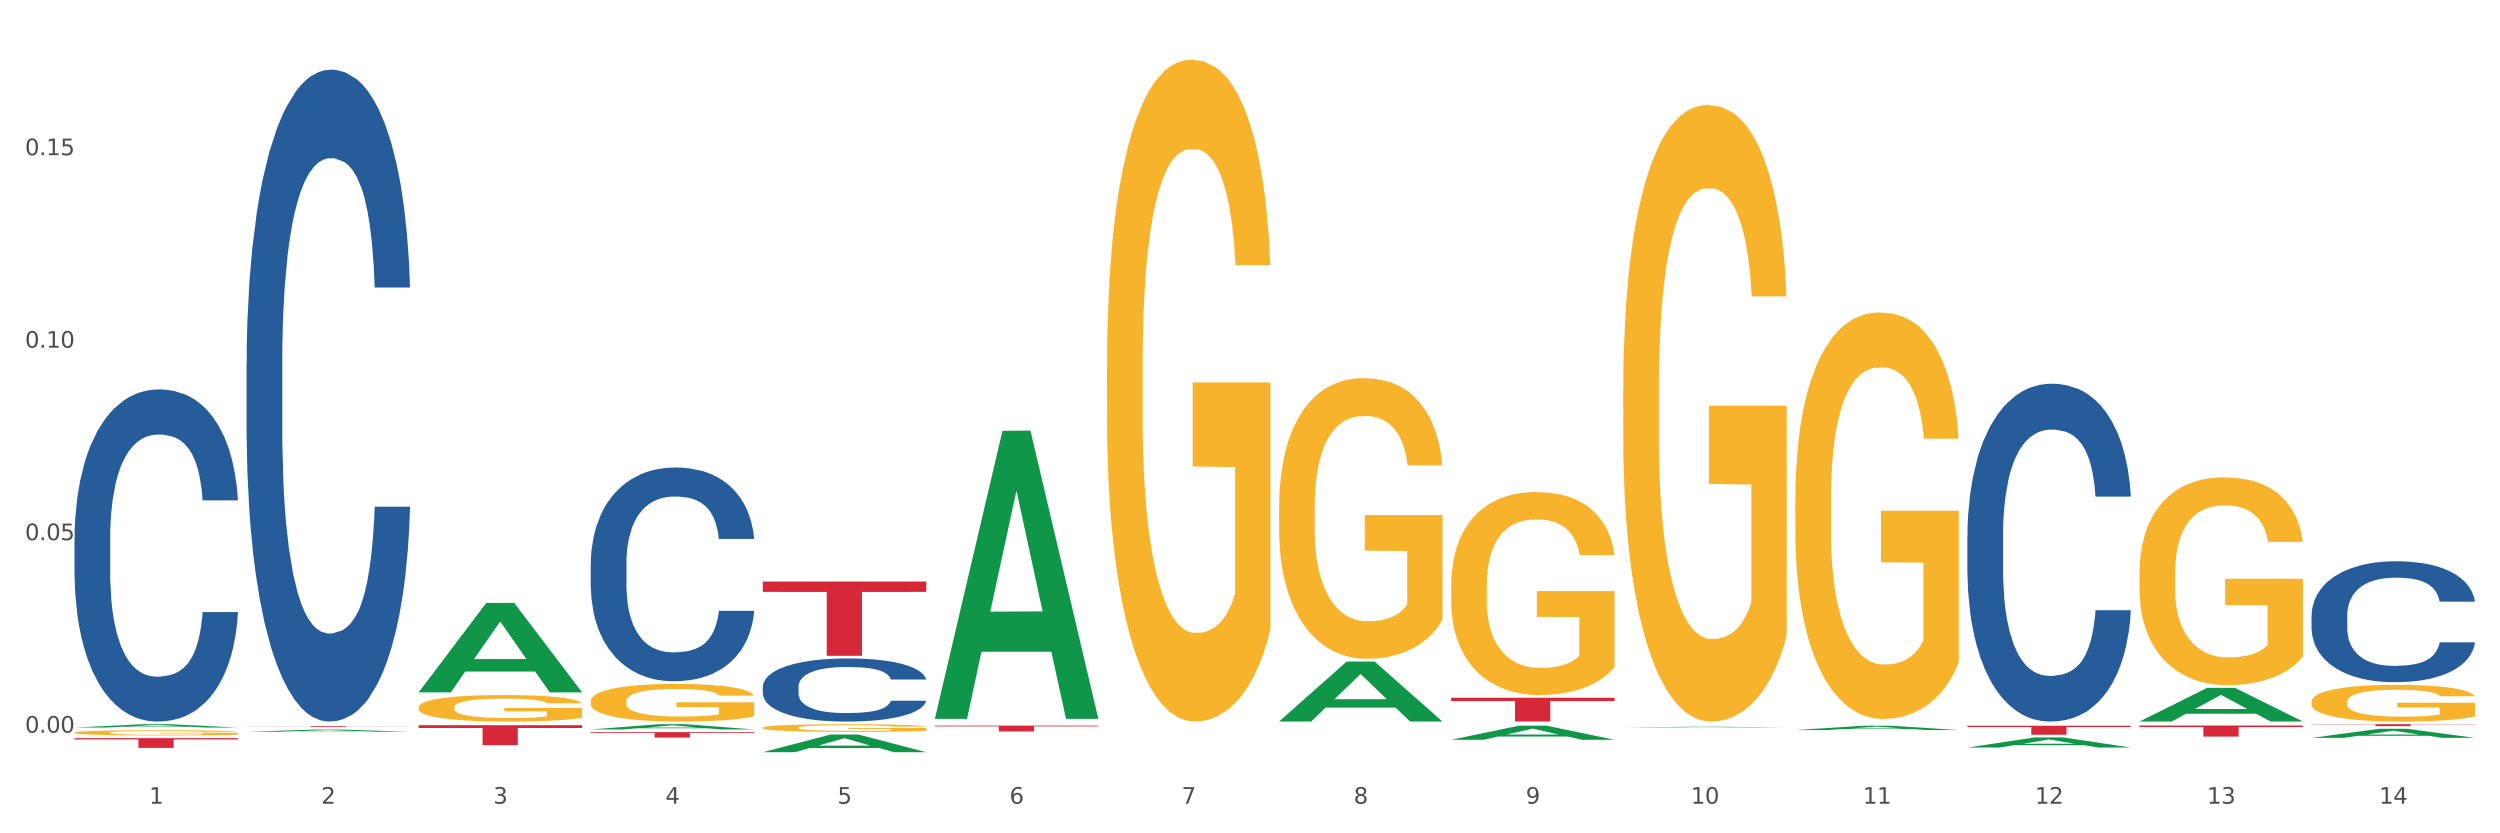 <?xml version="1.0" encoding="utf-8" standalone="no"?>
<!DOCTYPE svg PUBLIC "-//W3C//DTD SVG 1.1//EN"
  "http://www.w3.org/Graphics/SVG/1.1/DTD/svg11.dtd">
<svg xmlns:xlink="http://www.w3.org/1999/xlink" width="1080pt" height="360pt" viewBox="0 0 1080 360" xmlns="http://www.w3.org/2000/svg" version="1.1">
 <rect x="0" y="0" width="1080" height="360" fill="#333333" stroke="none"/>
 <defs>
  <style type="text/css">*{stroke-linejoin: round; stroke-linecap: butt}</style>
 </defs>
 <g id="figure_1">
  <g id="patch_1">
   <path d="M 0 360 
L 1080 360 
L 1080 0 
L 0 0 
z
" style="fill: #ffffff; stroke: #ffffff; stroke-linejoin: miter"/>
  </g>
  <g id="axes_1">
   <g id="matplotlib.axis_1">
    <g id="xtick_1">
     <g id="text_1">
      <!-- 1 -->
      <g style="fill: #4d4d4d" transform="translate(64.432 347.204) scale(0.096 -0.096)">
       <defs>
        <path id="DejaVuSans-31" d="M 794 531 
L 1825 531 
L 1825 4091 
L 703 3866 
L 703 4441 
L 1819 4666 
L 2450 4666 
L 2450 531 
L 3481 531 
L 3481 0 
L 794 0 
L 794 531 
z
" transform="scale(0.016)"/>
       </defs>
       <use xlink:href="#DejaVuSans-31"/>
      </g>
     </g>
    </g>
    <g id="xtick_2">
     <g id="text_2">
      <!-- 2 -->
      <g style="fill: #4d4d4d" transform="translate(138.771 347.204) scale(0.096 -0.096)">
       <defs>
        <path id="DejaVuSans-32" d="M 1228 531 
L 3431 531 
L 3431 0 
L 469 0 
L 469 531 
Q 828 903 1448 1529 
Q 2069 2156 2228 2338 
Q 2531 2678 2651 2914 
Q 2772 3150 2772 3378 
Q 2772 3750 2511 3984 
Q 2250 4219 1831 4219 
Q 1534 4219 1204 4116 
Q 875 4013 500 3803 
L 500 4441 
Q 881 4594 1212 4672 
Q 1544 4750 1819 4750 
Q 2544 4750 2975 4387 
Q 3406 4025 3406 3419 
Q 3406 3131 3298 2873 
Q 3191 2616 2906 2266 
Q 2828 2175 2409 1742 
Q 1991 1309 1228 531 
z
" transform="scale(0.016)"/>
       </defs>
       <use xlink:href="#DejaVuSans-32"/>
      </g>
     </g>
    </g>
    <g id="xtick_3">
     <g id="text_3">
      <!-- 3 -->
      <g style="fill: #4d4d4d" transform="translate(213.109 347.204) scale(0.096 -0.096)">
       <defs>
        <path id="DejaVuSans-33" d="M 2597 2516 
Q 3050 2419 3304 2112 
Q 3559 1806 3559 1356 
Q 3559 666 3084 287 
Q 2609 -91 1734 -91 
Q 1441 -91 1130 -33 
Q 819 25 488 141 
L 488 750 
Q 750 597 1062 519 
Q 1375 441 1716 441 
Q 2309 441 2620 675 
Q 2931 909 2931 1356 
Q 2931 1769 2642 2001 
Q 2353 2234 1838 2234 
L 1294 2234 
L 1294 2753 
L 1863 2753 
Q 2328 2753 2575 2939 
Q 2822 3125 2822 3475 
Q 2822 3834 2567 4026 
Q 2313 4219 1838 4219 
Q 1578 4219 1281 4162 
Q 984 4106 628 3988 
L 628 4550 
Q 988 4650 1302 4700 
Q 1616 4750 1894 4750 
Q 2613 4750 3031 4423 
Q 3450 4097 3450 3541 
Q 3450 3153 3228 2886 
Q 3006 2619 2597 2516 
z
" transform="scale(0.016)"/>
       </defs>
       <use xlink:href="#DejaVuSans-33"/>
      </g>
     </g>
    </g>
    <g id="xtick_4">
     <g id="text_4">
      <!-- 4 -->
      <g style="fill: #4d4d4d" transform="translate(287.448 347.204) scale(0.096 -0.096)">
       <defs>
        <path id="DejaVuSans-34" d="M 2419 4116 
L 825 1625 
L 2419 1625 
L 2419 4116 
z
M 2253 4666 
L 3047 4666 
L 3047 1625 
L 3713 1625 
L 3713 1100 
L 3047 1100 
L 3047 0 
L 2419 0 
L 2419 1100 
L 313 1100 
L 313 1709 
L 2253 4666 
z
" transform="scale(0.016)"/>
       </defs>
       <use xlink:href="#DejaVuSans-34"/>
      </g>
     </g>
    </g>
    <g id="xtick_5">
     <g id="text_5">
      <!-- 5 -->
      <g style="fill: #4d4d4d" transform="translate(361.787 347.204) scale(0.096 -0.096)">
       <defs>
        <path id="DejaVuSans-35" d="M 691 4666 
L 3169 4666 
L 3169 4134 
L 1269 4134 
L 1269 2991 
Q 1406 3038 1543 3061 
Q 1681 3084 1819 3084 
Q 2600 3084 3056 2656 
Q 3513 2228 3513 1497 
Q 3513 744 3044 326 
Q 2575 -91 1722 -91 
Q 1428 -91 1123 -41 
Q 819 9 494 109 
L 494 744 
Q 775 591 1075 516 
Q 1375 441 1709 441 
Q 2250 441 2565 725 
Q 2881 1009 2881 1497 
Q 2881 1984 2565 2268 
Q 2250 2553 1709 2553 
Q 1456 2553 1204 2497 
Q 953 2441 691 2322 
L 691 4666 
z
" transform="scale(0.016)"/>
       </defs>
       <use xlink:href="#DejaVuSans-35"/>
      </g>
     </g>
    </g>
    <g id="xtick_6">
     <g id="text_6">
      <!-- 6 -->
      <g style="fill: #4d4d4d" transform="translate(436.125 347.204) scale(0.096 -0.096)">
       <defs>
        <path id="DejaVuSans-36" d="M 2113 2584 
Q 1688 2584 1439 2293 
Q 1191 2003 1191 1497 
Q 1191 994 1439 701 
Q 1688 409 2113 409 
Q 2538 409 2786 701 
Q 3034 994 3034 1497 
Q 3034 2003 2786 2293 
Q 2538 2584 2113 2584 
z
M 3366 4563 
L 3366 3988 
Q 3128 4100 2886 4159 
Q 2644 4219 2406 4219 
Q 1781 4219 1451 3797 
Q 1122 3375 1075 2522 
Q 1259 2794 1537 2939 
Q 1816 3084 2150 3084 
Q 2853 3084 3261 2657 
Q 3669 2231 3669 1497 
Q 3669 778 3244 343 
Q 2819 -91 2113 -91 
Q 1303 -91 875 529 
Q 447 1150 447 2328 
Q 447 3434 972 4092 
Q 1497 4750 2381 4750 
Q 2619 4750 2861 4703 
Q 3103 4656 3366 4563 
z
" transform="scale(0.016)"/>
       </defs>
       <use xlink:href="#DejaVuSans-36"/>
      </g>
     </g>
    </g>
    <g id="xtick_7">
     <g id="text_7">
      <!-- 7 -->
      <g style="fill: #4d4d4d" transform="translate(510.464 347.204) scale(0.096 -0.096)">
       <defs>
        <path id="DejaVuSans-37" d="M 525 4666 
L 3525 4666 
L 3525 4397 
L 1831 0 
L 1172 0 
L 2766 4134 
L 525 4134 
L 525 4666 
z
" transform="scale(0.016)"/>
       </defs>
       <use xlink:href="#DejaVuSans-37"/>
      </g>
     </g>
    </g>
    <g id="xtick_8">
     <g id="text_8">
      <!-- 8 -->
      <g style="fill: #4d4d4d" transform="translate(584.803 347.204) scale(0.096 -0.096)">
       <defs>
        <path id="DejaVuSans-38" d="M 2034 2216 
Q 1584 2216 1326 1975 
Q 1069 1734 1069 1313 
Q 1069 891 1326 650 
Q 1584 409 2034 409 
Q 2484 409 2743 651 
Q 3003 894 3003 1313 
Q 3003 1734 2745 1975 
Q 2488 2216 2034 2216 
z
M 1403 2484 
Q 997 2584 770 2862 
Q 544 3141 544 3541 
Q 544 4100 942 4425 
Q 1341 4750 2034 4750 
Q 2731 4750 3128 4425 
Q 3525 4100 3525 3541 
Q 3525 3141 3298 2862 
Q 3072 2584 2669 2484 
Q 3125 2378 3379 2068 
Q 3634 1759 3634 1313 
Q 3634 634 3220 271 
Q 2806 -91 2034 -91 
Q 1263 -91 848 271 
Q 434 634 434 1313 
Q 434 1759 690 2068 
Q 947 2378 1403 2484 
z
M 1172 3481 
Q 1172 3119 1398 2916 
Q 1625 2713 2034 2713 
Q 2441 2713 2670 2916 
Q 2900 3119 2900 3481 
Q 2900 3844 2670 4047 
Q 2441 4250 2034 4250 
Q 1625 4250 1398 4047 
Q 1172 3844 1172 3481 
z
" transform="scale(0.016)"/>
       </defs>
       <use xlink:href="#DejaVuSans-38"/>
      </g>
     </g>
    </g>
    <g id="xtick_9">
     <g id="text_9">
      <!-- 9 -->
      <g style="fill: #4d4d4d" transform="translate(659.142 347.204) scale(0.096 -0.096)">
       <defs>
        <path id="DejaVuSans-39" d="M 703 97 
L 703 672 
Q 941 559 1184 500 
Q 1428 441 1663 441 
Q 2288 441 2617 861 
Q 2947 1281 2994 2138 
Q 2813 1869 2534 1725 
Q 2256 1581 1919 1581 
Q 1219 1581 811 2004 
Q 403 2428 403 3163 
Q 403 3881 828 4315 
Q 1253 4750 1959 4750 
Q 2769 4750 3195 4129 
Q 3622 3509 3622 2328 
Q 3622 1225 3098 567 
Q 2575 -91 1691 -91 
Q 1453 -91 1209 -44 
Q 966 3 703 97 
z
M 1959 2075 
Q 2384 2075 2632 2365 
Q 2881 2656 2881 3163 
Q 2881 3666 2632 3958 
Q 2384 4250 1959 4250 
Q 1534 4250 1286 3958 
Q 1038 3666 1038 3163 
Q 1038 2656 1286 2365 
Q 1534 2075 1959 2075 
z
" transform="scale(0.016)"/>
       </defs>
       <use xlink:href="#DejaVuSans-39"/>
      </g>
     </g>
    </g>
    <g id="xtick_10">
     <g id="text_10">
      <!-- 10 -->
      <g style="fill: #4d4d4d" transform="translate(730.426 347.204) scale(0.096 -0.096)">
       <defs>
        <path id="DejaVuSans-30" d="M 2034 4250 
Q 1547 4250 1301 3770 
Q 1056 3291 1056 2328 
Q 1056 1369 1301 889 
Q 1547 409 2034 409 
Q 2525 409 2770 889 
Q 3016 1369 3016 2328 
Q 3016 3291 2770 3770 
Q 2525 4250 2034 4250 
z
M 2034 4750 
Q 2819 4750 3233 4129 
Q 3647 3509 3647 2328 
Q 3647 1150 3233 529 
Q 2819 -91 2034 -91 
Q 1250 -91 836 529 
Q 422 1150 422 2328 
Q 422 3509 836 4129 
Q 1250 4750 2034 4750 
z
" transform="scale(0.016)"/>
       </defs>
       <use xlink:href="#DejaVuSans-31"/>
       <use xlink:href="#DejaVuSans-30" transform="translate(63.623 0)"/>
      </g>
     </g>
    </g>
    <g id="xtick_11">
     <g id="text_11">
      <!-- 11 -->
      <g style="fill: #4d4d4d" transform="translate(804.765 347.204) scale(0.096 -0.096)">
       <use xlink:href="#DejaVuSans-31"/>
       <use xlink:href="#DejaVuSans-31" transform="translate(63.623 0)"/>
      </g>
     </g>
    </g>
    <g id="xtick_12">
     <g id="text_12">
      <!-- 12 -->
      <g style="fill: #4d4d4d" transform="translate(879.104 347.204) scale(0.096 -0.096)">
       <use xlink:href="#DejaVuSans-31"/>
       <use xlink:href="#DejaVuSans-32" transform="translate(63.623 0)"/>
      </g>
     </g>
    </g>
    <g id="xtick_13">
     <g id="text_13">
      <!-- 13 -->
      <g style="fill: #4d4d4d" transform="translate(953.442 347.204) scale(0.096 -0.096)">
       <use xlink:href="#DejaVuSans-31"/>
       <use xlink:href="#DejaVuSans-33" transform="translate(63.623 0)"/>
      </g>
     </g>
    </g>
    <g id="xtick_14">
     <g id="text_14">
      <!-- 14 -->
      <g style="fill: #4d4d4d" transform="translate(1027.781 347.204) scale(0.096 -0.096)">
       <use xlink:href="#DejaVuSans-31"/>
       <use xlink:href="#DejaVuSans-34" transform="translate(63.623 0)"/>
      </g>
     </g>
    </g>
    <g id="xtick_15"/>
    <g id="xtick_16"/>
    <g id="xtick_17"/>
    <g id="xtick_18"/>
    <g id="xtick_19"/>
    <g id="xtick_20"/>
    <g id="xtick_21"/>
    <g id="xtick_22"/>
    <g id="xtick_23"/>
    <g id="xtick_24"/>
    <g id="xtick_25"/>
    <g id="xtick_26"/>
    <g id="xtick_27"/>
   </g>
   <g id="matplotlib.axis_2">
    <g id="ytick_1">
     <g id="text_15">
      <!-- 0.00 -->
      <g style="fill: #4d4d4d" transform="translate(10.8 316.511) scale(0.096 -0.096)">
       <defs>
        <path id="DejaVuSans-2e" d="M 684 794 
L 1344 794 
L 1344 0 
L 684 0 
L 684 794 
z
" transform="scale(0.016)"/>
       </defs>
       <use xlink:href="#DejaVuSans-30"/>
       <use xlink:href="#DejaVuSans-2e" transform="translate(63.623 0)"/>
       <use xlink:href="#DejaVuSans-30" transform="translate(95.41 0)"/>
       <use xlink:href="#DejaVuSans-30" transform="translate(159.033 0)"/>
      </g>
     </g>
    </g>
    <g id="ytick_2">
     <g id="text_16">
      <!-- 0.05 -->
      <g style="fill: #4d4d4d" transform="translate(10.8 233.359) scale(0.096 -0.096)">
       <use xlink:href="#DejaVuSans-30"/>
       <use xlink:href="#DejaVuSans-2e" transform="translate(63.623 0)"/>
       <use xlink:href="#DejaVuSans-30" transform="translate(95.41 0)"/>
       <use xlink:href="#DejaVuSans-35" transform="translate(159.033 0)"/>
      </g>
     </g>
    </g>
    <g id="ytick_3">
     <g id="text_17">
      <!-- 0.10 -->
      <g style="fill: #4d4d4d" transform="translate(10.8 150.206) scale(0.096 -0.096)">
       <use xlink:href="#DejaVuSans-30"/>
       <use xlink:href="#DejaVuSans-2e" transform="translate(63.623 0)"/>
       <use xlink:href="#DejaVuSans-31" transform="translate(95.41 0)"/>
       <use xlink:href="#DejaVuSans-30" transform="translate(159.033 0)"/>
      </g>
     </g>
    </g>
    <g id="ytick_4">
     <g id="text_18">
      <!-- 0.15 -->
      <g style="fill: #4d4d4d" transform="translate(10.8 67.054) scale(0.096 -0.096)">
       <use xlink:href="#DejaVuSans-30"/>
       <use xlink:href="#DejaVuSans-2e" transform="translate(63.623 0)"/>
       <use xlink:href="#DejaVuSans-31" transform="translate(95.41 0)"/>
       <use xlink:href="#DejaVuSans-35" transform="translate(159.033 0)"/>
      </g>
     </g>
    </g>
    <g id="ytick_5"/>
    <g id="ytick_6"/>
    <g id="ytick_7"/>
    <g id="ytick_8"/>
   </g>
   <g id="PolyCollection_1">
    <path d="M 32.175 314.291 
L 32.248 314.29 
L 61.37 312.865 
L 73.456 312.864 
L 102.797 314.294 
L 88.818 314.294 
L 82.484 313.961 
L 52.415 313.961 
L 52.197 313.966 
L 46.081 314.294 
L 32.175 314.294 
L 32.175 314.291 
L 56.201 313.762 
L 78.698 313.761 
L 67.559 313.169 
L 67.413 313.166 
L 67.267 313.17 
L 56.128 313.761 
L 56.201 313.762 
L 32.175 314.291 
z
" clip-path="url(#pd525ed956d)" style="fill: #109648"/>
    <path d="M 924.24 313.433 
L 994.861 313.433 
L 994.861 314.095 
L 967.081 314.099 
L 967.081 318.198 
L 951.852 318.198 
L 951.852 314.099 
L 924.24 314.095 
L 924.24 313.437 
L 924.24 313.433 
z
" clip-path="url(#pd525ed956d)" style="fill: #d62839"/>
    <path d="M 849.901 313.528 
L 920.523 313.528 
L 920.523 314.066 
L 892.742 314.07 
L 892.742 317.401 
L 877.514 317.401 
L 877.514 314.07 
L 849.901 314.066 
L 849.901 313.532 
L 849.901 313.528 
z
" clip-path="url(#pd525ed956d)" style="fill: #d62839"/>
    <path d="M 626.885 301.416 
L 697.506 301.416 
L 697.506 302.847 
L 669.726 302.857 
L 669.726 311.715 
L 654.497 311.715 
L 654.497 302.857 
L 626.885 302.847 
L 626.885 301.426 
L 626.885 301.416 
z
" clip-path="url(#pd525ed956d)" style="fill: #d62839"/>
    <path d="M 403.869 313.455 
L 474.49 313.455 
L 474.49 313.809 
L 446.71 313.812 
L 446.71 316.001 
L 431.481 316.001 
L 431.481 313.812 
L 403.869 313.809 
L 403.869 313.458 
L 403.869 313.455 
z
" clip-path="url(#pd525ed956d)" style="fill: #d62839"/>
    <path d="M 329.53 251.237 
L 400.152 251.237 
L 400.152 255.693 
L 372.371 255.723 
L 372.371 283.302 
L 357.143 283.302 
L 357.143 255.723 
L 329.53 255.693 
L 329.53 251.267 
L 329.53 251.237 
z
" clip-path="url(#pd525ed956d)" style="fill: #d62839"/>
    <path d="M 255.191 316.287 
L 325.813 316.287 
L 325.813 316.613 
L 298.033 316.615 
L 298.033 318.634 
L 282.804 318.634 
L 282.804 316.615 
L 255.191 316.613 
L 255.191 316.289 
L 255.191 316.287 
z
" clip-path="url(#pd525ed956d)" style="fill: #d62839"/>
    <path d="M 180.852 313.292 
L 251.474 313.292 
L 251.474 314.492 
L 223.694 314.5 
L 223.694 321.93 
L 208.465 321.93 
L 208.465 314.5 
L 180.852 314.492 
L 180.852 313.3 
L 180.852 313.292 
z
" clip-path="url(#pd525ed956d)" style="fill: #d62839"/>
    <path d="M 106.514 313.705 
L 177.135 313.705 
L 177.135 313.751 
L 149.355 313.751 
L 149.355 314.036 
L 134.126 314.036 
L 134.126 313.751 
L 106.514 313.751 
L 106.514 313.705 
L 106.514 313.705 
z
" clip-path="url(#pd525ed956d)" style="fill: #d62839"/>
    <path d="M 32.175 318.865 
L 102.797 318.865 
L 102.797 319.45 
L 75.017 319.454 
L 75.017 323.073 
L 59.788 323.073 
L 59.788 319.454 
L 32.175 319.45 
L 32.175 318.869 
L 32.175 318.865 
z
" clip-path="url(#pd525ed956d)" style="fill: #d62839"/>
    <path d="M 32.175 232.693 
L 32.258 232.562 
L 32.258 228.893 
L 32.509 223.913 
L 33.427 214.739 
L 34.596 207.794 
L 36.599 199.669 
L 37.684 196.261 
L 39.104 192.461 
L 42.025 186.302 
L 45.364 181.06 
L 47.702 178.177 
L 49.455 176.342 
L 53.378 173.066 
L 55.632 171.624 
L 57.969 170.445 
L 59.973 169.659 
L 63.312 168.741 
L 65.983 168.348 
L 69.072 168.217 
L 71.66 168.348 
L 75.082 168.872 
L 80.091 170.445 
L 82.011 171.362 
L 84.599 172.935 
L 87.27 175.032 
L 89.44 177.128 
L 91.945 180.142 
L 94.533 184.074 
L 97.037 189.054 
L 98.79 193.64 
L 100.209 198.489 
L 101.461 204.386 
L 102.379 210.808 
L 102.797 216.181 
L 87.52 216.181 
L 87.103 211.332 
L 86.268 206.09 
L 85.434 202.552 
L 84.515 199.669 
L 83.096 196.392 
L 81.844 194.296 
L 79.757 191.806 
L 77.837 190.233 
L 76.251 189.316 
L 74.331 188.53 
L 70.241 187.743 
L 67.319 187.743 
L 65.482 188.005 
L 63.229 188.661 
L 61.309 189.578 
L 59.055 191.151 
L 57.302 192.854 
L 55.549 195.082 
L 54.547 196.655 
L 53.044 199.538 
L 52.043 201.897 
L 50.707 205.959 
L 49.956 208.842 
L 48.62 216.312 
L 48.036 221.816 
L 47.785 225.616 
L 47.618 229.81 
L 47.618 250.254 
L 48.119 259.427 
L 48.537 263.358 
L 49.204 267.814 
L 50.457 273.58 
L 52.293 279.215 
L 54.213 283.278 
L 55.799 285.768 
L 57.302 287.602 
L 58.804 289.044 
L 60.641 290.354 
L 62.143 291.141 
L 64.397 291.927 
L 67.069 292.32 
L 69.155 292.32 
L 73.413 291.665 
L 75.333 291.01 
L 77.169 290.092 
L 79.173 288.651 
L 80.759 287.078 
L 81.677 285.899 
L 83.18 283.409 
L 84.348 280.788 
L 85.35 277.774 
L 86.018 275.153 
L 86.769 271.221 
L 87.353 266.766 
L 87.52 264.407 
L 102.797 264.407 
L 102.463 269.125 
L 101.879 273.711 
L 100.71 279.871 
L 99.792 283.409 
L 98.372 287.734 
L 96.87 291.403 
L 94.783 295.465 
L 92.863 298.48 
L 90.86 301.101 
L 88.689 303.459 
L 84.766 306.736 
L 83.347 307.653 
L 80.341 309.226 
L 78.004 310.143 
L 74.581 311.06 
L 71.075 311.584 
L 67.402 311.715 
L 64.147 311.453 
L 60.557 310.667 
L 58.303 309.881 
L 55.799 308.701 
L 52.877 306.867 
L 50.123 304.639 
L 47.535 302.018 
L 45.114 299.004 
L 42.86 295.596 
L 39.938 289.961 
L 37.768 284.457 
L 36.182 279.346 
L 35.097 275.022 
L 34.011 269.518 
L 33.427 265.717 
L 32.509 256.544 
L 32.175 248.026 
L 32.175 232.693 
z
" clip-path="url(#pd525ed956d)" style="fill: #255c99"/>
    <path d="M 106.514 156.63 
L 106.597 156.373 
L 106.597 149.171 
L 106.848 139.398 
L 107.766 121.395 
L 108.935 107.764 
L 110.938 91.818 
L 112.023 85.131 
L 113.442 77.672 
L 116.364 65.584 
L 119.703 55.297 
L 122.04 49.639 
L 123.794 46.038 
L 127.717 39.608 
L 129.971 36.779 
L 132.308 34.464 
L 134.312 32.921 
L 137.651 31.121 
L 140.322 30.349 
L 143.411 30.092 
L 145.998 30.349 
L 149.421 31.378 
L 154.43 34.464 
L 156.35 36.265 
L 158.937 39.351 
L 161.609 43.466 
L 163.779 47.581 
L 166.283 53.496 
L 168.871 61.212 
L 171.376 70.985 
L 173.129 79.987 
L 174.548 89.503 
L 175.8 101.077 
L 176.718 113.679 
L 177.135 124.224 
L 161.859 124.224 
L 161.442 114.708 
L 160.607 104.42 
L 159.772 97.476 
L 158.854 91.818 
L 157.435 85.388 
L 156.183 81.273 
L 154.096 76.386 
L 152.176 73.3 
L 150.59 71.5 
L 148.67 69.957 
L 144.579 68.413 
L 141.658 68.413 
L 139.821 68.928 
L 137.567 70.214 
L 135.647 72.014 
L 133.393 75.1 
L 131.64 78.444 
L 129.887 82.816 
L 128.886 85.902 
L 127.383 91.561 
L 126.381 96.19 
L 125.046 104.163 
L 124.294 109.821 
L 122.959 124.481 
L 122.374 135.283 
L 122.124 142.741 
L 121.957 150.972 
L 121.957 191.093 
L 122.458 209.097 
L 122.875 216.812 
L 123.543 225.557 
L 124.795 236.873 
L 126.632 247.932 
L 128.552 255.905 
L 130.138 260.792 
L 131.64 264.392 
L 133.143 267.222 
L 134.979 269.793 
L 136.482 271.337 
L 138.736 272.88 
L 141.407 273.651 
L 143.494 273.651 
L 147.751 272.365 
L 149.671 271.079 
L 151.508 269.279 
L 153.511 266.45 
L 155.097 263.364 
L 156.016 261.049 
L 157.518 256.162 
L 158.687 251.019 
L 159.689 245.103 
L 160.357 239.959 
L 161.108 232.244 
L 161.692 223.499 
L 161.859 218.87 
L 177.135 218.87 
L 176.802 228.129 
L 176.217 237.13 
L 175.049 249.218 
L 174.13 256.162 
L 172.711 264.65 
L 171.209 271.851 
L 169.122 279.824 
L 167.202 285.739 
L 165.198 290.883 
L 163.028 295.512 
L 159.104 301.942 
L 157.685 303.743 
L 154.68 306.829 
L 152.343 308.629 
L 148.92 310.43 
L 145.414 311.458 
L 141.741 311.715 
L 138.486 311.201 
L 134.896 309.658 
L 132.642 308.115 
L 130.138 305.8 
L 127.216 302.199 
L 124.461 297.827 
L 121.874 292.683 
L 119.453 286.768 
L 117.199 280.081 
L 114.277 269.022 
L 112.107 258.22 
L 110.521 248.189 
L 109.435 239.702 
L 108.35 228.9 
L 107.766 221.442 
L 106.848 203.438 
L 106.514 186.721 
L 106.514 156.63 
z
" clip-path="url(#pd525ed956d)" style="fill: #255c99"/>
    <path d="M 255.191 243.446 
L 255.275 243.362 
L 255.275 241.001 
L 255.525 237.796 
L 256.443 231.893 
L 257.612 227.423 
L 259.615 222.194 
L 260.701 220.002 
L 262.12 217.556 
L 265.041 213.593 
L 268.381 210.219 
L 270.718 208.364 
L 272.471 207.183 
L 276.394 205.075 
L 278.648 204.147 
L 280.986 203.388 
L 282.989 202.882 
L 286.328 202.292 
L 288.999 202.039 
L 292.088 201.955 
L 294.676 202.039 
L 298.098 202.376 
L 303.107 203.388 
L 305.027 203.979 
L 307.615 204.991 
L 310.286 206.34 
L 312.457 207.689 
L 314.961 209.629 
L 317.549 212.159 
L 320.053 215.364 
L 321.806 218.315 
L 323.225 221.435 
L 324.477 225.23 
L 325.396 229.363 
L 325.813 232.82 
L 310.537 232.82 
L 310.119 229.7 
L 309.284 226.327 
L 308.45 224.05 
L 307.531 222.194 
L 306.112 220.086 
L 304.86 218.737 
L 302.773 217.135 
L 300.853 216.123 
L 299.267 215.532 
L 297.347 215.026 
L 293.257 214.52 
L 290.335 214.52 
L 288.499 214.689 
L 286.245 215.111 
L 284.325 215.701 
L 282.071 216.713 
L 280.318 217.809 
L 278.565 219.243 
L 277.563 220.255 
L 276.06 222.11 
L 275.059 223.628 
L 273.723 226.242 
L 272.972 228.098 
L 271.636 232.905 
L 271.052 236.447 
L 270.801 238.892 
L 270.634 241.591 
L 270.634 254.747 
L 271.135 260.65 
L 271.553 263.18 
L 272.22 266.047 
L 273.473 269.758 
L 275.309 273.384 
L 277.229 275.998 
L 278.815 277.601 
L 280.318 278.781 
L 281.82 279.709 
L 283.657 280.552 
L 285.159 281.058 
L 287.413 281.564 
L 290.085 281.817 
L 292.172 281.817 
L 296.429 281.396 
L 298.349 280.974 
L 300.185 280.384 
L 302.189 279.456 
L 303.775 278.444 
L 304.693 277.685 
L 306.196 276.083 
L 307.364 274.396 
L 308.366 272.457 
L 309.034 270.77 
L 309.785 268.24 
L 310.37 265.373 
L 310.537 263.855 
L 325.813 263.855 
L 325.479 266.891 
L 324.895 269.842 
L 323.726 273.806 
L 322.808 276.083 
L 321.389 278.866 
L 319.886 281.227 
L 317.799 283.841 
L 315.879 285.781 
L 313.876 287.468 
L 311.705 288.986 
L 307.782 291.094 
L 306.363 291.684 
L 303.358 292.696 
L 301.02 293.287 
L 297.598 293.877 
L 294.092 294.214 
L 290.419 294.299 
L 287.163 294.13 
L 283.573 293.624 
L 281.32 293.118 
L 278.815 292.359 
L 275.893 291.178 
L 273.139 289.745 
L 270.551 288.058 
L 268.13 286.118 
L 265.876 283.926 
L 262.955 280.299 
L 260.784 276.757 
L 259.198 273.468 
L 258.113 270.686 
L 257.028 267.144 
L 256.443 264.698 
L 255.525 258.795 
L 255.191 253.313 
L 255.191 243.446 
z
" clip-path="url(#pd525ed956d)" style="fill: #255c99"/>
    <path d="M 329.53 296.701 
L 329.613 296.676 
L 329.613 295.979 
L 329.864 295.033 
L 330.782 293.29 
L 331.951 291.97 
L 333.954 290.426 
L 335.039 289.779 
L 336.458 289.057 
L 339.38 287.887 
L 342.719 286.891 
L 345.057 286.343 
L 346.81 285.994 
L 350.733 285.372 
L 352.987 285.098 
L 355.324 284.874 
L 357.328 284.724 
L 360.667 284.55 
L 363.338 284.475 
L 366.427 284.45 
L 369.015 284.475 
L 372.437 284.575 
L 377.446 284.874 
L 379.366 285.048 
L 381.954 285.347 
L 384.625 285.745 
L 386.795 286.144 
L 389.3 286.716 
L 391.887 287.463 
L 394.392 288.41 
L 396.145 289.281 
L 397.564 290.202 
L 398.816 291.323 
L 399.734 292.543 
L 400.152 293.564 
L 384.875 293.564 
L 384.458 292.642 
L 383.623 291.646 
L 382.788 290.974 
L 381.87 290.426 
L 380.451 289.804 
L 379.199 289.406 
L 377.112 288.932 
L 375.192 288.634 
L 373.606 288.459 
L 371.686 288.31 
L 367.595 288.161 
L 364.674 288.161 
L 362.837 288.21 
L 360.583 288.335 
L 358.663 288.509 
L 356.41 288.808 
L 354.656 289.132 
L 352.903 289.555 
L 351.902 289.854 
L 350.399 290.401 
L 349.397 290.85 
L 348.062 291.622 
L 347.31 292.169 
L 345.975 293.589 
L 345.391 294.634 
L 345.14 295.356 
L 344.973 296.153 
L 344.973 300.038 
L 345.474 301.781 
L 345.891 302.528 
L 346.559 303.374 
L 347.811 304.47 
L 349.648 305.54 
L 351.568 306.312 
L 353.154 306.785 
L 354.656 307.134 
L 356.159 307.408 
L 357.996 307.657 
L 359.498 307.806 
L 361.752 307.956 
L 364.423 308.03 
L 366.51 308.03 
L 370.768 307.906 
L 372.688 307.781 
L 374.524 307.607 
L 376.528 307.333 
L 378.114 307.034 
L 379.032 306.81 
L 380.534 306.337 
L 381.703 305.839 
L 382.705 305.266 
L 383.373 304.768 
L 384.124 304.022 
L 384.708 303.175 
L 384.875 302.727 
L 400.152 302.727 
L 399.818 303.623 
L 399.233 304.495 
L 398.065 305.665 
L 397.146 306.337 
L 395.727 307.159 
L 394.225 307.856 
L 392.138 308.628 
L 390.218 309.201 
L 388.214 309.699 
L 386.044 310.147 
L 382.121 310.769 
L 380.701 310.944 
L 377.696 311.242 
L 375.359 311.417 
L 371.936 311.591 
L 368.43 311.691 
L 364.757 311.715 
L 361.502 311.666 
L 357.912 311.516 
L 355.658 311.367 
L 353.154 311.143 
L 350.232 310.794 
L 347.477 310.371 
L 344.89 309.873 
L 342.469 309.3 
L 340.215 308.653 
L 337.293 307.582 
L 335.123 306.536 
L 333.537 305.565 
L 332.452 304.744 
L 331.366 303.698 
L 330.782 302.976 
L 329.864 301.233 
L 329.53 299.614 
L 329.53 296.701 
z
" clip-path="url(#pd525ed956d)" style="fill: #255c99"/>
    <path d="M 849.901 231.336 
L 849.984 231.203 
L 849.984 227.47 
L 850.235 222.405 
L 851.153 213.074 
L 852.322 206.009 
L 854.325 197.744 
L 855.41 194.279 
L 856.829 190.413 
L 859.751 184.148 
L 863.09 178.816 
L 865.428 175.883 
L 867.181 174.017 
L 871.104 170.685 
L 873.358 169.218 
L 875.695 168.019 
L 877.699 167.219 
L 881.038 166.286 
L 883.709 165.886 
L 886.798 165.753 
L 889.386 165.886 
L 892.808 166.419 
L 897.817 168.019 
L 899.737 168.952 
L 902.325 170.551 
L 904.996 172.684 
L 907.166 174.817 
L 909.671 177.883 
L 912.258 181.882 
L 914.763 186.947 
L 916.516 191.613 
L 917.935 196.545 
L 919.187 202.543 
L 920.105 209.075 
L 920.523 214.54 
L 905.246 214.54 
L 904.829 209.608 
L 903.994 204.276 
L 903.159 200.677 
L 902.241 197.744 
L 900.822 194.412 
L 899.57 192.279 
L 897.483 189.747 
L 895.563 188.147 
L 893.977 187.214 
L 892.057 186.414 
L 887.966 185.614 
L 885.045 185.614 
L 883.208 185.881 
L 880.954 186.547 
L 879.034 187.48 
L 876.78 189.08 
L 875.027 190.813 
L 873.274 193.079 
L 872.273 194.679 
L 870.77 197.611 
L 869.768 200.011 
L 868.433 204.143 
L 867.681 207.075 
L 866.346 214.674 
L 865.761 220.272 
L 865.511 224.138 
L 865.344 228.403 
L 865.344 249.198 
L 865.845 258.529 
L 866.262 262.528 
L 866.93 267.06 
L 868.182 272.925 
L 870.019 278.657 
L 871.939 282.789 
L 873.525 285.322 
L 875.027 287.188 
L 876.53 288.655 
L 878.367 289.988 
L 879.869 290.787 
L 882.123 291.587 
L 884.794 291.987 
L 886.881 291.987 
L 891.139 291.321 
L 893.059 290.654 
L 894.895 289.721 
L 896.899 288.255 
L 898.485 286.655 
L 899.403 285.455 
L 900.905 282.923 
L 902.074 280.257 
L 903.076 277.191 
L 903.744 274.525 
L 904.495 270.526 
L 905.079 265.994 
L 905.246 263.594 
L 920.523 263.594 
L 920.189 268.393 
L 919.604 273.059 
L 918.436 279.324 
L 917.517 282.923 
L 916.098 287.322 
L 914.596 291.054 
L 912.509 295.186 
L 910.589 298.252 
L 908.585 300.918 
L 906.415 303.318 
L 902.491 306.65 
L 901.072 307.583 
L 898.067 309.183 
L 895.73 310.116 
L 892.307 311.049 
L 888.801 311.582 
L 885.128 311.715 
L 881.873 311.449 
L 878.283 310.649 
L 876.029 309.849 
L 873.525 308.65 
L 870.603 306.783 
L 867.848 304.517 
L 865.261 301.851 
L 862.84 298.785 
L 860.586 295.32 
L 857.664 289.588 
L 855.494 283.989 
L 853.908 278.791 
L 852.823 274.392 
L 851.737 268.793 
L 851.153 264.927 
L 850.235 255.596 
L 849.901 246.932 
L 849.901 231.336 
z
" clip-path="url(#pd525ed956d)" style="fill: #255c99"/>
    <path d="M 998.578 265.936 
L 998.662 265.888 
L 998.662 264.553 
L 998.912 262.74 
L 999.83 259.4 
L 1000.999 256.872 
L 1003.003 253.914 
L 1004.088 252.674 
L 1005.507 251.291 
L 1008.429 249.048 
L 1011.768 247.14 
L 1014.105 246.091 
L 1015.858 245.423 
L 1019.781 244.23 
L 1022.035 243.705 
L 1024.373 243.276 
L 1026.376 242.99 
L 1029.715 242.656 
L 1032.387 242.513 
L 1035.475 242.465 
L 1038.063 242.513 
L 1041.486 242.704 
L 1046.494 243.276 
L 1048.414 243.61 
L 1051.002 244.182 
L 1053.673 244.946 
L 1055.844 245.709 
L 1058.348 246.806 
L 1060.936 248.237 
L 1063.44 250.05 
L 1065.193 251.72 
L 1066.612 253.485 
L 1067.864 255.632 
L 1068.783 257.969 
L 1069.2 259.925 
L 1053.924 259.925 
L 1053.506 258.16 
L 1052.671 256.252 
L 1051.837 254.964 
L 1050.918 253.914 
L 1049.499 252.722 
L 1048.247 251.958 
L 1046.16 251.052 
L 1044.24 250.48 
L 1042.654 250.146 
L 1040.734 249.859 
L 1036.644 249.573 
L 1033.722 249.573 
L 1031.886 249.669 
L 1029.632 249.907 
L 1027.712 250.241 
L 1025.458 250.813 
L 1023.705 251.434 
L 1021.952 252.245 
L 1020.95 252.817 
L 1019.448 253.867 
L 1018.446 254.725 
L 1017.11 256.204 
L 1016.359 257.254 
L 1015.023 259.973 
L 1014.439 261.977 
L 1014.188 263.36 
L 1014.022 264.887 
L 1014.022 272.329 
L 1014.522 275.668 
L 1014.94 277.099 
L 1015.608 278.721 
L 1016.86 280.82 
L 1018.696 282.872 
L 1020.616 284.35 
L 1022.202 285.257 
L 1023.705 285.925 
L 1025.207 286.449 
L 1027.044 286.927 
L 1028.547 287.213 
L 1030.8 287.499 
L 1033.472 287.642 
L 1035.559 287.642 
L 1039.816 287.404 
L 1041.736 287.165 
L 1043.572 286.831 
L 1045.576 286.306 
L 1047.162 285.734 
L 1048.08 285.305 
L 1049.583 284.398 
L 1050.752 283.444 
L 1051.753 282.347 
L 1052.421 281.393 
L 1053.172 279.962 
L 1053.757 278.34 
L 1053.924 277.481 
L 1069.2 277.481 
L 1068.866 279.198 
L 1068.282 280.868 
L 1067.113 283.11 
L 1066.195 284.398 
L 1064.776 285.972 
L 1063.273 287.308 
L 1061.186 288.787 
L 1059.266 289.884 
L 1057.263 290.838 
L 1055.092 291.697 
L 1051.169 292.89 
L 1049.75 293.224 
L 1046.745 293.796 
L 1044.407 294.13 
L 1040.985 294.464 
L 1037.479 294.655 
L 1033.806 294.703 
L 1030.55 294.607 
L 1026.96 294.321 
L 1024.707 294.035 
L 1022.202 293.605 
L 1019.281 292.937 
L 1016.526 292.126 
L 1013.938 291.172 
L 1011.517 290.075 
L 1009.263 288.835 
L 1006.342 286.783 
L 1004.171 284.78 
L 1002.585 282.919 
L 1001.5 281.345 
L 1000.415 279.341 
L 999.83 277.958 
L 998.912 274.619 
L 998.578 271.518 
L 998.578 265.936 
z
" clip-path="url(#pd525ed956d)" style="fill: #255c99"/>
    <path d="M 998.578 303.182 
L 998.662 303.167 
L 998.662 302.646 
L 998.828 302.197 
L 999.662 301.11 
L 1000.913 300.212 
L 1001.83 299.734 
L 1002.747 299.343 
L 1003.831 298.951 
L 1005.165 298.546 
L 1007.583 297.952 
L 1009.084 297.648 
L 1010.918 297.329 
L 1014.253 296.865 
L 1016.671 296.604 
L 1019.173 296.387 
L 1023.258 296.126 
L 1025.926 296.01 
L 1028.761 295.923 
L 1032.18 295.865 
L 1034.765 295.851 
L 1040.434 295.894 
L 1045.27 296.025 
L 1047.605 296.126 
L 1050.607 296.3 
L 1052.191 296.416 
L 1054.775 296.648 
L 1057.444 296.952 
L 1059.278 297.213 
L 1062.029 297.705 
L 1064.114 298.198 
L 1066.032 298.807 
L 1067.032 299.227 
L 1067.783 299.618 
L 1068.45 300.067 
L 1069.117 300.777 
L 1054.108 300.777 
L 1053.525 300.27 
L 1052.608 299.792 
L 1051.274 299.328 
L 1050.106 299.038 
L 1048.105 298.676 
L 1046.271 298.444 
L 1044.353 298.27 
L 1042.019 298.126 
L 1040.184 298.053 
L 1037.599 297.995 
L 1032.513 298.01 
L 1029.095 298.126 
L 1026.76 298.27 
L 1025.259 298.401 
L 1023.925 298.546 
L 1022.425 298.749 
L 1020.674 299.053 
L 1019.423 299.328 
L 1018.172 299.676 
L 1017.172 300.024 
L 1016.255 300.429 
L 1015.504 300.864 
L 1014.92 301.313 
L 1014.42 301.864 
L 1014.003 302.776 
L 1014.003 304.761 
L 1014.17 305.21 
L 1014.587 305.804 
L 1015.087 306.253 
L 1015.921 306.79 
L 1016.671 307.152 
L 1018.089 307.673 
L 1019.673 308.108 
L 1020.924 308.383 
L 1022.174 308.615 
L 1024.342 308.934 
L 1026.76 309.195 
L 1028.845 309.354 
L 1031.68 309.499 
L 1033.597 309.557 
L 1035.265 309.586 
L 1039.35 309.586 
L 1042.269 309.542 
L 1045.52 309.441 
L 1048.022 309.31 
L 1050.106 309.151 
L 1052.441 308.89 
L 1053.942 308.644 
L 1053.942 305.616 
L 1035.598 305.601 
L 1035.598 303.588 
L 1069.2 303.588 
L 1069.2 309.499 
L 1067.783 309.803 
L 1066.198 310.078 
L 1064.531 310.325 
L 1062.029 310.629 
L 1059.028 310.919 
L 1056.36 311.121 
L 1053.525 311.295 
L 1050.19 311.455 
L 1045.854 311.6 
L 1043.186 311.658 
L 1039.851 311.701 
L 1035.932 311.715 
L 1032.513 311.686 
L 1029.178 311.614 
L 1025.676 311.484 
L 1022.258 311.295 
L 1019.673 311.107 
L 1017.088 310.875 
L 1014.337 310.571 
L 1012.169 310.281 
L 1010.501 310.02 
L 1008.667 309.687 
L 1006.666 309.252 
L 1005.165 308.861 
L 1003.831 308.456 
L 1002.414 307.934 
L 1001.413 307.485 
L 1000.413 306.92 
L 999.829 306.5 
L 999.162 305.848 
L 998.662 304.935 
L 998.578 303.182 
z
" clip-path="url(#pd525ed956d)" style="fill: #f7b32b"/>
    <path d="M 924.24 247.713 
L 924.323 247.631 
L 924.323 244.68 
L 924.49 242.138 
L 925.323 235.989 
L 926.574 230.905 
L 927.491 228.2 
L 928.408 225.986 
L 929.492 223.772 
L 930.826 221.477 
L 933.244 218.115 
L 934.745 216.393 
L 936.58 214.589 
L 939.915 211.966 
L 942.333 210.49 
L 944.834 209.26 
L 948.92 207.784 
L 951.588 207.128 
L 954.423 206.636 
L 957.841 206.309 
L 960.426 206.227 
L 966.096 206.473 
L 970.932 207.21 
L 973.266 207.784 
L 976.268 208.768 
L 977.852 209.424 
L 980.437 210.736 
L 983.105 212.458 
L 984.939 213.934 
L 987.691 216.721 
L 989.775 219.509 
L 991.693 222.952 
L 992.693 225.33 
L 993.444 227.544 
L 994.111 230.086 
L 994.778 234.103 
L 979.77 234.103 
L 979.186 231.233 
L 978.269 228.528 
L 976.935 225.904 
L 975.768 224.264 
L 973.766 222.215 
L 971.932 220.903 
L 970.014 219.919 
L 967.68 219.099 
L 965.845 218.689 
L 963.261 218.361 
L 958.175 218.443 
L 954.756 219.099 
L 952.422 219.919 
L 950.921 220.657 
L 949.587 221.477 
L 948.086 222.624 
L 946.335 224.346 
L 945.084 225.904 
L 943.834 227.872 
L 942.833 229.84 
L 941.916 232.135 
L 941.165 234.595 
L 940.582 237.137 
L 940.081 240.252 
L 939.665 245.418 
L 939.665 256.65 
L 939.831 259.192 
L 940.248 262.554 
L 940.749 265.095 
L 941.582 268.129 
L 942.333 270.179 
L 943.75 273.13 
L 945.334 275.59 
L 946.585 277.148 
L 947.836 278.46 
L 950.004 280.263 
L 952.422 281.739 
L 954.506 282.641 
L 957.341 283.461 
L 959.259 283.789 
L 960.926 283.953 
L 965.012 283.953 
L 967.93 283.707 
L 971.182 283.133 
L 973.683 282.395 
L 975.768 281.493 
L 978.102 280.017 
L 979.603 278.624 
L 979.603 261.488 
L 961.26 261.406 
L 961.26 250.009 
L 994.861 250.009 
L 994.861 283.461 
L 993.444 285.183 
L 991.86 286.74 
L 990.192 288.134 
L 987.691 289.856 
L 984.689 291.496 
L 982.021 292.644 
L 979.186 293.628 
L 975.851 294.53 
L 971.515 295.349 
L 968.847 295.677 
L 965.512 295.923 
L 961.593 296.005 
L 958.175 295.841 
L 954.84 295.431 
L 951.338 294.693 
L 947.919 293.628 
L 945.334 292.562 
L 942.75 291.25 
L 939.998 289.528 
L 937.83 287.888 
L 936.163 286.413 
L 934.328 284.527 
L 932.327 282.067 
L 930.826 279.853 
L 929.492 277.558 
L 928.075 274.606 
L 927.074 272.064 
L 926.074 268.867 
L 925.49 266.489 
L 924.823 262.799 
L 924.323 257.634 
L 924.24 247.713 
z
" clip-path="url(#pd525ed956d)" style="fill: #f7b32b"/>
    <path d="M 775.562 216.133 
L 775.645 215.972 
L 775.645 210.198 
L 775.812 205.226 
L 776.646 193.197 
L 777.897 183.253 
L 778.814 177.961 
L 779.731 173.63 
L 780.815 169.3 
L 782.149 164.809 
L 784.567 158.233 
L 786.068 154.865 
L 787.902 151.336 
L 791.237 146.204 
L 793.655 143.317 
L 796.157 140.911 
L 800.242 138.024 
L 802.91 136.741 
L 805.745 135.779 
L 809.164 135.137 
L 811.748 134.977 
L 817.418 135.458 
L 822.254 136.902 
L 824.589 138.024 
L 827.59 139.949 
L 829.175 141.232 
L 831.759 143.798 
L 834.427 147.166 
L 836.262 150.053 
L 839.013 155.506 
L 841.098 160.96 
L 843.015 167.696 
L 844.016 172.347 
L 844.766 176.678 
L 845.433 181.65 
L 846.1 189.509 
L 831.092 189.509 
L 830.509 183.895 
L 829.592 178.602 
L 828.257 173.47 
L 827.09 170.262 
L 825.089 166.252 
L 823.255 163.686 
L 821.337 161.762 
L 819.002 160.158 
L 817.168 159.356 
L 814.583 158.714 
L 809.497 158.875 
L 806.079 160.158 
L 803.744 161.762 
L 802.243 163.205 
L 800.909 164.809 
L 799.408 167.054 
L 797.657 170.422 
L 796.407 173.47 
L 795.156 177.319 
L 794.156 181.168 
L 793.238 185.659 
L 792.488 190.471 
L 791.904 195.443 
L 791.404 201.538 
L 790.987 211.642 
L 790.987 233.615 
L 791.154 238.587 
L 791.571 245.163 
L 792.071 250.135 
L 792.905 256.069 
L 793.655 260.079 
L 795.073 265.853 
L 796.657 270.664 
L 797.908 273.712 
L 799.158 276.278 
L 801.326 279.807 
L 803.744 282.694 
L 805.829 284.458 
L 808.663 286.062 
L 810.581 286.703 
L 812.249 287.024 
L 816.334 287.024 
L 819.253 286.543 
L 822.504 285.42 
L 825.006 283.977 
L 827.09 282.212 
L 829.425 279.325 
L 830.926 276.599 
L 830.926 243.078 
L 812.582 242.917 
L 812.582 220.624 
L 846.184 220.624 
L 846.184 286.062 
L 844.766 289.43 
L 843.182 292.477 
L 841.515 295.204 
L 839.013 298.572 
L 836.012 301.78 
L 833.344 304.025 
L 830.509 305.95 
L 827.174 307.714 
L 822.838 309.318 
L 820.17 309.959 
L 816.835 310.441 
L 812.916 310.601 
L 809.497 310.28 
L 806.162 309.478 
L 802.66 308.035 
L 799.242 305.95 
L 796.657 303.865 
L 794.072 301.298 
L 791.321 297.93 
L 789.153 294.723 
L 787.485 291.836 
L 785.651 288.147 
L 783.65 283.335 
L 782.149 279.005 
L 780.815 274.514 
L 779.398 268.74 
L 778.397 263.768 
L 777.396 257.513 
L 776.813 252.862 
L 776.146 245.644 
L 775.645 235.54 
L 775.562 216.133 
z
" clip-path="url(#pd525ed956d)" style="fill: #f7b32b"/>
    <path d="M 701.223 168.436 
L 701.307 168.192 
L 701.307 159.435 
L 701.474 151.894 
L 702.307 133.649 
L 703.558 118.567 
L 704.475 110.54 
L 705.392 103.972 
L 706.476 97.404 
L 707.81 90.593 
L 710.228 80.619 
L 711.729 75.51 
L 713.563 70.159 
L 716.899 62.374 
L 719.317 57.996 
L 721.818 54.347 
L 725.903 49.968 
L 728.572 48.022 
L 731.406 46.563 
L 734.825 45.59 
L 737.41 45.346 
L 743.08 46.076 
L 747.915 48.265 
L 750.25 49.968 
L 753.252 52.887 
L 754.836 54.833 
L 757.421 58.726 
L 760.089 63.834 
L 761.923 68.213 
L 764.675 76.483 
L 766.759 84.754 
L 768.677 94.971 
L 769.677 102.026 
L 770.428 108.594 
L 771.095 116.135 
L 771.762 128.054 
L 756.754 128.054 
L 756.17 119.54 
L 755.253 111.513 
L 753.919 103.729 
L 752.751 98.863 
L 750.75 92.782 
L 748.916 88.89 
L 746.998 85.971 
L 744.664 83.538 
L 742.829 82.322 
L 740.245 81.349 
L 735.159 81.592 
L 731.74 83.538 
L 729.405 85.971 
L 727.905 88.16 
L 726.571 90.593 
L 725.07 93.998 
L 723.319 99.107 
L 722.068 103.729 
L 720.817 109.567 
L 719.817 115.405 
L 718.9 122.216 
L 718.149 129.514 
L 717.566 137.055 
L 717.065 146.299 
L 716.648 161.624 
L 716.648 194.951 
L 716.815 202.492 
L 717.232 212.466 
L 717.732 220.007 
L 718.566 229.007 
L 719.317 235.089 
L 720.734 243.846 
L 722.318 251.144 
L 723.569 255.766 
L 724.82 259.658 
L 726.987 265.01 
L 729.405 269.388 
L 731.49 272.064 
L 734.325 274.497 
L 736.242 275.47 
L 737.91 275.956 
L 741.996 275.956 
L 744.914 275.227 
L 748.166 273.524 
L 750.667 271.334 
L 752.751 268.659 
L 755.086 264.28 
L 756.587 260.144 
L 756.587 209.303 
L 738.244 209.06 
L 738.244 175.247 
L 771.845 175.247 
L 771.845 274.497 
L 770.428 279.605 
L 768.844 284.227 
L 767.176 288.363 
L 764.675 293.471 
L 761.673 298.336 
L 759.005 301.742 
L 756.17 304.661 
L 752.835 307.337 
L 748.499 309.769 
L 745.831 310.742 
L 742.496 311.472 
L 738.577 311.715 
L 735.159 311.229 
L 731.823 310.013 
L 728.321 307.823 
L 724.903 304.661 
L 722.318 301.499 
L 719.733 297.606 
L 716.982 292.498 
L 714.814 287.633 
L 713.147 283.254 
L 711.312 277.659 
L 709.311 270.361 
L 707.81 263.793 
L 706.476 256.982 
L 705.059 248.225 
L 704.058 240.684 
L 703.058 231.197 
L 702.474 224.142 
L 701.807 213.195 
L 701.307 197.87 
L 701.223 168.436 
z
" clip-path="url(#pd525ed956d)" style="fill: #f7b32b"/>
    <path d="M 626.885 253.098 
L 626.968 253.018 
L 626.968 250.135 
L 627.135 247.652 
L 627.969 241.646 
L 629.219 236.68 
L 630.136 234.038 
L 631.054 231.875 
L 632.138 229.713 
L 633.472 227.471 
L 635.89 224.187 
L 637.39 222.505 
L 639.225 220.744 
L 642.56 218.181 
L 644.978 216.739 
L 647.479 215.538 
L 651.565 214.097 
L 654.233 213.456 
L 657.068 212.975 
L 660.486 212.655 
L 663.071 212.575 
L 668.741 212.815 
L 673.577 213.536 
L 675.911 214.097 
L 678.913 215.058 
L 680.497 215.698 
L 683.082 216.98 
L 685.75 218.661 
L 687.584 220.103 
L 690.336 222.826 
L 692.42 225.549 
L 694.338 228.912 
L 695.339 231.235 
L 696.089 233.397 
L 696.756 235.88 
L 697.423 239.804 
L 682.415 239.804 
L 681.831 237.001 
L 680.914 234.358 
L 679.58 231.795 
L 678.413 230.194 
L 676.412 228.191 
L 674.577 226.91 
L 672.66 225.949 
L 670.325 225.148 
L 668.491 224.748 
L 665.906 224.427 
L 660.82 224.508 
L 657.401 225.148 
L 655.067 225.949 
L 653.566 226.67 
L 652.232 227.471 
L 650.731 228.592 
L 648.98 230.274 
L 647.729 231.795 
L 646.479 233.717 
L 645.478 235.639 
L 644.561 237.882 
L 643.811 240.284 
L 643.227 242.767 
L 642.727 245.81 
L 642.31 250.855 
L 642.31 261.827 
L 642.476 264.31 
L 642.893 267.593 
L 643.394 270.076 
L 644.227 273.039 
L 644.978 275.041 
L 646.395 277.924 
L 647.979 280.327 
L 649.23 281.848 
L 650.481 283.13 
L 652.649 284.891 
L 655.067 286.333 
L 657.151 287.214 
L 659.986 288.015 
L 661.904 288.335 
L 663.571 288.495 
L 667.657 288.495 
L 670.575 288.255 
L 673.827 287.694 
L 676.328 286.974 
L 678.413 286.093 
L 680.747 284.651 
L 682.248 283.29 
L 682.248 266.552 
L 663.905 266.472 
L 663.905 255.34 
L 697.506 255.34 
L 697.506 288.015 
L 696.089 289.697 
L 694.505 291.218 
L 692.837 292.58 
L 690.336 294.261 
L 687.334 295.863 
L 684.666 296.984 
L 681.831 297.945 
L 678.496 298.826 
L 674.16 299.627 
L 671.492 299.947 
L 668.157 300.188 
L 664.238 300.268 
L 660.82 300.108 
L 657.485 299.707 
L 653.983 298.986 
L 650.564 297.945 
L 647.979 296.904 
L 645.395 295.623 
L 642.643 293.941 
L 640.475 292.339 
L 638.808 290.898 
L 636.974 289.056 
L 634.972 286.653 
L 633.472 284.491 
L 632.138 282.249 
L 630.72 279.366 
L 629.72 276.883 
L 628.719 273.76 
L 628.135 271.437 
L 627.468 267.833 
L 626.968 262.788 
L 626.885 253.098 
z
" clip-path="url(#pd525ed956d)" style="fill: #f7b32b"/>
    <path d="M 552.546 219.397 
L 552.629 219.286 
L 552.629 215.299 
L 552.796 211.866 
L 553.63 203.56 
L 554.881 196.694 
L 555.798 193.039 
L 556.715 190.049 
L 557.799 187.059 
L 559.133 183.958 
L 561.551 179.417 
L 563.052 177.092 
L 564.886 174.655 
L 568.221 171.111 
L 570.639 169.118 
L 573.141 167.457 
L 577.226 165.463 
L 579.894 164.577 
L 582.729 163.913 
L 586.148 163.47 
L 588.732 163.359 
L 594.402 163.691 
L 599.238 164.688 
L 601.573 165.463 
L 604.574 166.792 
L 606.158 167.678 
L 608.743 169.45 
L 611.411 171.776 
L 613.246 173.769 
L 615.997 177.535 
L 618.082 181.3 
L 619.999 185.951 
L 621 189.163 
L 621.75 192.153 
L 622.417 195.586 
L 623.084 201.013 
L 608.076 201.013 
L 607.493 197.137 
L 606.575 193.482 
L 605.241 189.938 
L 604.074 187.723 
L 602.073 184.955 
L 600.239 183.183 
L 598.321 181.854 
L 595.986 180.746 
L 594.152 180.193 
L 591.567 179.75 
L 586.481 179.86 
L 583.063 180.746 
L 580.728 181.854 
L 579.227 182.85 
L 577.893 183.958 
L 576.392 185.508 
L 574.641 187.834 
L 573.391 189.938 
L 572.14 192.596 
L 571.139 195.254 
L 570.222 198.355 
L 569.472 201.677 
L 568.888 205.11 
L 568.388 209.319 
L 567.971 216.296 
L 567.971 231.468 
L 568.138 234.901 
L 568.555 239.442 
L 569.055 242.875 
L 569.889 246.973 
L 570.639 249.741 
L 572.057 253.728 
L 573.641 257.051 
L 574.891 259.155 
L 576.142 260.927 
L 578.31 263.363 
L 580.728 265.357 
L 582.812 266.575 
L 585.647 267.682 
L 587.565 268.125 
L 589.233 268.347 
L 593.318 268.347 
L 596.236 268.014 
L 599.488 267.239 
L 601.99 266.243 
L 604.074 265.024 
L 606.409 263.031 
L 607.909 261.148 
L 607.909 238.002 
L 589.566 237.891 
L 589.566 222.498 
L 623.168 222.498 
L 623.168 267.682 
L 621.75 270.008 
L 620.166 272.112 
L 618.499 273.995 
L 615.997 276.32 
L 612.996 278.535 
L 610.327 280.086 
L 607.493 281.415 
L 604.157 282.633 
L 599.822 283.74 
L 597.154 284.183 
L 593.818 284.516 
L 589.9 284.626 
L 586.481 284.405 
L 583.146 283.851 
L 579.644 282.854 
L 576.226 281.415 
L 573.641 279.975 
L 571.056 278.203 
L 568.305 275.877 
L 566.137 273.663 
L 564.469 271.669 
L 562.635 269.122 
L 560.634 265.8 
L 559.133 262.809 
L 557.799 259.708 
L 556.381 255.722 
L 555.381 252.288 
L 554.38 247.969 
L 553.797 244.758 
L 553.13 239.774 
L 552.629 232.797 
L 552.546 219.397 
z
" clip-path="url(#pd525ed956d)" style="fill: #f7b32b"/>
    <path d="M 478.207 157.9 
L 478.291 157.639 
L 478.291 148.237 
L 478.457 140.142 
L 479.291 120.556 
L 480.542 104.365 
L 481.459 95.747 
L 482.376 88.696 
L 483.46 81.645 
L 484.794 74.333 
L 487.212 63.626 
L 488.713 58.142 
L 490.547 52.396 
L 493.882 44.04 
L 496.3 39.339 
L 498.802 35.422 
L 502.887 30.721 
L 505.555 28.632 
L 508.39 27.065 
L 511.809 26.021 
L 514.394 25.759 
L 520.063 26.543 
L 524.899 28.893 
L 527.234 30.721 
L 530.236 33.855 
L 531.82 35.944 
L 534.405 40.123 
L 537.073 45.607 
L 538.907 50.307 
L 541.658 59.186 
L 543.743 68.065 
L 545.661 79.033 
L 546.661 86.607 
L 547.412 93.658 
L 548.079 101.753 
L 548.746 114.549 
L 533.737 114.549 
L 533.154 105.409 
L 532.237 96.791 
L 530.903 88.435 
L 529.735 83.212 
L 527.734 76.683 
L 525.9 72.505 
L 523.982 69.371 
L 521.648 66.76 
L 519.813 65.454 
L 517.228 64.409 
L 512.142 64.67 
L 508.724 66.76 
L 506.389 69.371 
L 504.888 71.721 
L 503.554 74.333 
L 502.054 77.989 
L 500.303 83.473 
L 499.052 88.435 
L 497.801 94.702 
L 496.801 100.97 
L 495.884 108.282 
L 495.133 116.116 
L 494.549 124.212 
L 494.049 134.136 
L 493.632 150.588 
L 493.632 186.365 
L 493.799 194.46 
L 494.216 205.167 
L 494.716 213.263 
L 495.55 222.925 
L 496.3 229.454 
L 497.718 238.855 
L 499.302 246.69 
L 500.553 251.652 
L 501.803 255.83 
L 503.971 261.575 
L 506.389 266.276 
L 508.474 269.149 
L 511.309 271.76 
L 513.226 272.805 
L 514.894 273.327 
L 518.979 273.327 
L 521.898 272.543 
L 525.149 270.715 
L 527.651 268.365 
L 529.735 265.492 
L 532.07 260.792 
L 533.571 256.352 
L 533.571 201.773 
L 515.227 201.511 
L 515.227 165.212 
L 548.829 165.212 
L 548.829 271.76 
L 547.412 277.244 
L 545.827 282.206 
L 544.16 286.645 
L 541.658 292.129 
L 538.657 297.352 
L 535.989 301.008 
L 533.154 304.142 
L 529.819 307.015 
L 525.483 309.626 
L 522.815 310.671 
L 519.48 311.454 
L 515.561 311.715 
L 512.142 311.193 
L 508.807 309.887 
L 505.305 307.537 
L 501.887 304.142 
L 499.302 300.747 
L 496.717 296.569 
L 493.966 291.085 
L 491.798 285.862 
L 490.13 281.161 
L 488.296 275.155 
L 486.295 267.32 
L 484.794 260.27 
L 483.46 252.957 
L 482.043 243.556 
L 481.042 235.461 
L 480.042 225.276 
L 479.458 217.703 
L 478.791 205.951 
L 478.291 189.499 
L 478.207 157.9 
z
" clip-path="url(#pd525ed956d)" style="fill: #f7b32b"/>
    <path d="M 403.869 311.701 
L 403.952 311.701 
L 403.952 311.701 
L 404.119 311.7 
L 404.952 311.698 
L 406.203 311.697 
L 407.12 311.696 
L 408.037 311.695 
L 409.121 311.694 
L 410.455 311.694 
L 412.873 311.693 
L 414.374 311.692 
L 416.209 311.692 
L 419.544 311.691 
L 421.962 311.691 
L 424.463 311.69 
L 428.549 311.69 
L 431.217 311.69 
L 434.052 311.689 
L 437.47 311.689 
L 440.055 311.689 
L 445.725 311.689 
L 450.561 311.69 
L 452.895 311.69 
L 455.897 311.69 
L 457.481 311.69 
L 460.066 311.691 
L 462.734 311.691 
L 464.568 311.692 
L 467.32 311.692 
L 469.404 311.693 
L 471.322 311.694 
L 472.322 311.695 
L 473.073 311.696 
L 473.74 311.696 
L 474.407 311.697 
L 459.399 311.697 
L 458.815 311.697 
L 457.898 311.696 
L 456.564 311.695 
L 455.397 311.695 
L 453.396 311.694 
L 451.561 311.694 
L 449.643 311.693 
L 447.309 311.693 
L 445.475 311.693 
L 442.89 311.693 
L 437.804 311.693 
L 434.385 311.693 
L 432.051 311.693 
L 430.55 311.694 
L 429.216 311.694 
L 427.715 311.694 
L 425.964 311.695 
L 424.713 311.695 
L 423.463 311.696 
L 422.462 311.696 
L 421.545 311.697 
L 420.794 311.698 
L 420.211 311.698 
L 419.711 311.699 
L 419.294 311.701 
L 419.294 311.704 
L 419.46 311.705 
L 419.877 311.706 
L 420.378 311.706 
L 421.211 311.707 
L 421.962 311.708 
L 423.379 311.709 
L 424.963 311.71 
L 426.214 311.71 
L 427.465 311.71 
L 429.633 311.711 
L 432.051 311.711 
L 434.135 311.712 
L 436.97 311.712 
L 438.888 311.712 
L 440.555 311.712 
L 444.641 311.712 
L 447.559 311.712 
L 450.811 311.712 
L 453.312 311.712 
L 455.397 311.711 
L 457.731 311.711 
L 459.232 311.71 
L 459.232 311.705 
L 440.889 311.705 
L 440.889 311.702 
L 474.49 311.702 
L 474.49 311.712 
L 473.073 311.712 
L 471.489 311.713 
L 469.821 311.713 
L 467.32 311.714 
L 464.318 311.714 
L 461.65 311.714 
L 458.815 311.715 
L 455.48 311.715 
L 451.144 311.715 
L 448.476 311.715 
L 445.141 311.715 
L 441.222 311.715 
L 437.804 311.715 
L 434.469 311.715 
L 430.967 311.715 
L 427.548 311.715 
L 424.963 311.714 
L 422.379 311.714 
L 419.627 311.714 
L 417.459 311.713 
L 415.792 311.713 
L 413.957 311.712 
L 411.956 311.711 
L 410.455 311.711 
L 409.121 311.71 
L 407.704 311.709 
L 406.703 311.708 
L 405.703 311.708 
L 405.119 311.707 
L 404.452 311.706 
L 403.952 311.704 
L 403.869 311.701 
z
" clip-path="url(#pd525ed956d)" style="fill: #f7b32b"/>
    <path d="M 329.53 314.392 
L 329.613 314.389 
L 329.613 314.28 
L 329.78 314.186 
L 330.614 313.96 
L 331.864 313.773 
L 332.782 313.673 
L 333.699 313.592 
L 334.783 313.51 
L 336.117 313.425 
L 338.535 313.302 
L 340.036 313.238 
L 341.87 313.172 
L 345.205 313.075 
L 347.623 313.021 
L 350.124 312.976 
L 354.21 312.921 
L 356.878 312.897 
L 359.713 312.879 
L 363.131 312.867 
L 365.716 312.864 
L 371.386 312.873 
L 376.222 312.9 
L 378.557 312.921 
L 381.558 312.957 
L 383.142 312.982 
L 385.727 313.03 
L 388.395 313.093 
L 390.23 313.148 
L 392.981 313.25 
L 395.066 313.353 
L 396.983 313.48 
L 397.984 313.567 
L 398.734 313.649 
L 399.401 313.743 
L 400.068 313.89 
L 385.06 313.89 
L 384.476 313.785 
L 383.559 313.685 
L 382.225 313.589 
L 381.058 313.528 
L 379.057 313.453 
L 377.222 313.404 
L 375.305 313.368 
L 372.97 313.338 
L 371.136 313.323 
L 368.551 313.311 
L 363.465 313.314 
L 360.046 313.338 
L 357.712 313.368 
L 356.211 313.395 
L 354.877 313.425 
L 353.376 313.468 
L 351.625 313.531 
L 350.375 313.589 
L 349.124 313.661 
L 348.123 313.733 
L 347.206 313.818 
L 346.456 313.909 
L 345.872 314.002 
L 345.372 314.117 
L 344.955 314.307 
L 344.955 314.721 
L 345.122 314.814 
L 345.539 314.938 
L 346.039 315.032 
L 346.873 315.144 
L 347.623 315.219 
L 349.04 315.328 
L 350.625 315.418 
L 351.875 315.476 
L 353.126 315.524 
L 355.294 315.59 
L 357.712 315.645 
L 359.796 315.678 
L 362.631 315.708 
L 364.549 315.72 
L 366.216 315.726 
L 370.302 315.726 
L 373.22 315.717 
L 376.472 315.696 
L 378.973 315.669 
L 381.058 315.636 
L 383.392 315.581 
L 384.893 315.53 
L 384.893 314.899 
L 366.55 314.896 
L 366.55 314.476 
L 400.152 314.476 
L 400.152 315.708 
L 398.734 315.772 
L 397.15 315.829 
L 395.482 315.88 
L 392.981 315.944 
L 389.979 316.004 
L 387.311 316.046 
L 384.476 316.083 
L 381.141 316.116 
L 376.806 316.146 
L 374.137 316.158 
L 370.802 316.167 
L 366.884 316.17 
L 363.465 316.164 
L 360.13 316.149 
L 356.628 316.122 
L 353.209 316.083 
L 350.625 316.043 
L 348.04 315.995 
L 345.288 315.932 
L 343.121 315.871 
L 341.453 315.817 
L 339.619 315.747 
L 337.618 315.657 
L 336.117 315.575 
L 334.783 315.491 
L 333.365 315.382 
L 332.365 315.288 
L 331.364 315.171 
L 330.781 315.083 
L 330.113 314.947 
L 329.613 314.757 
L 329.53 314.392 
z
" clip-path="url(#pd525ed956d)" style="fill: #f7b32b"/>
    <path d="M 255.191 302.965 
L 255.275 302.95 
L 255.275 302.415 
L 255.441 301.954 
L 256.275 300.84 
L 257.526 299.919 
L 258.443 299.429 
L 259.36 299.028 
L 260.444 298.626 
L 261.778 298.21 
L 264.196 297.601 
L 265.697 297.289 
L 267.531 296.962 
L 270.866 296.487 
L 273.284 296.22 
L 275.786 295.997 
L 279.871 295.729 
L 282.539 295.61 
L 285.374 295.521 
L 288.793 295.462 
L 291.377 295.447 
L 297.047 295.492 
L 301.883 295.625 
L 304.218 295.729 
L 307.219 295.908 
L 308.804 296.026 
L 311.388 296.264 
L 314.057 296.576 
L 315.891 296.844 
L 318.642 297.349 
L 320.727 297.854 
L 322.645 298.478 
L 323.645 298.909 
L 324.395 299.31 
L 325.062 299.77 
L 325.73 300.498 
L 310.721 300.498 
L 310.138 299.978 
L 309.221 299.488 
L 307.886 299.013 
L 306.719 298.716 
L 304.718 298.344 
L 302.884 298.106 
L 300.966 297.928 
L 298.631 297.78 
L 296.797 297.705 
L 294.212 297.646 
L 289.126 297.661 
L 285.708 297.78 
L 283.373 297.928 
L 281.872 298.062 
L 280.538 298.21 
L 279.037 298.418 
L 277.286 298.73 
L 276.036 299.013 
L 274.785 299.369 
L 273.785 299.726 
L 272.867 300.142 
L 272.117 300.588 
L 271.533 301.048 
L 271.033 301.613 
L 270.616 302.549 
L 270.616 304.584 
L 270.783 305.045 
L 271.2 305.654 
L 271.7 306.114 
L 272.534 306.664 
L 273.284 307.035 
L 274.702 307.57 
L 276.286 308.016 
L 277.537 308.298 
L 278.787 308.536 
L 280.955 308.863 
L 283.373 309.13 
L 285.458 309.294 
L 288.292 309.442 
L 290.21 309.502 
L 291.878 309.531 
L 295.963 309.531 
L 298.882 309.487 
L 302.133 309.383 
L 304.635 309.249 
L 306.719 309.086 
L 309.054 308.818 
L 310.555 308.566 
L 310.555 305.461 
L 292.211 305.446 
L 292.211 303.381 
L 325.813 303.381 
L 325.813 309.442 
L 324.395 309.754 
L 322.811 310.037 
L 321.144 310.289 
L 318.642 310.601 
L 315.641 310.898 
L 312.973 311.106 
L 310.138 311.285 
L 306.803 311.448 
L 302.467 311.597 
L 299.799 311.656 
L 296.464 311.701 
L 292.545 311.715 
L 289.126 311.686 
L 285.791 311.611 
L 282.289 311.478 
L 278.871 311.285 
L 276.286 311.091 
L 273.701 310.854 
L 270.95 310.542 
L 268.782 310.245 
L 267.114 309.977 
L 265.28 309.635 
L 263.279 309.19 
L 261.778 308.789 
L 260.444 308.373 
L 259.027 307.838 
L 258.026 307.377 
L 257.025 306.798 
L 256.442 306.367 
L 255.775 305.698 
L 255.275 304.762 
L 255.191 302.965 
z
" clip-path="url(#pd525ed956d)" style="fill: #f7b32b"/>
    <path d="M 998.578 312.864 
L 1069.2 312.864 
L 1069.2 312.979 
L 1041.42 312.98 
L 1041.42 313.695 
L 1026.191 313.695 
L 1026.191 312.98 
L 998.578 312.979 
L 998.578 312.865 
L 998.578 312.864 
z
" clip-path="url(#pd525ed956d)" style="fill: #d62839"/>
    <path d="M 180.852 305.557 
L 180.936 305.546 
L 180.936 305.17 
L 181.103 304.846 
L 181.936 304.062 
L 183.187 303.413 
L 184.104 303.068 
L 185.021 302.786 
L 186.105 302.504 
L 187.439 302.211 
L 189.857 301.782 
L 191.358 301.563 
L 193.192 301.333 
L 196.528 300.998 
L 198.946 300.81 
L 201.447 300.653 
L 205.533 300.465 
L 208.201 300.381 
L 211.036 300.319 
L 214.454 300.277 
L 217.039 300.266 
L 222.709 300.298 
L 227.545 300.392 
L 229.879 300.465 
L 232.881 300.59 
L 234.465 300.674 
L 237.05 300.841 
L 239.718 301.061 
L 241.552 301.249 
L 244.304 301.605 
L 246.388 301.96 
L 248.306 302.399 
L 249.306 302.702 
L 250.057 302.985 
L 250.724 303.309 
L 251.391 303.821 
L 236.383 303.821 
L 235.799 303.455 
L 234.882 303.11 
L 233.548 302.776 
L 232.38 302.567 
L 230.379 302.305 
L 228.545 302.138 
L 226.627 302.012 
L 224.293 301.908 
L 222.458 301.856 
L 219.874 301.814 
L 214.788 301.824 
L 211.369 301.908 
L 209.034 302.012 
L 207.534 302.107 
L 206.2 302.211 
L 204.699 302.357 
L 202.948 302.577 
L 201.697 302.776 
L 200.446 303.027 
L 199.446 303.278 
L 198.529 303.57 
L 197.778 303.884 
L 197.195 304.208 
L 196.694 304.605 
L 196.277 305.264 
L 196.277 306.697 
L 196.444 307.021 
L 196.861 307.449 
L 197.361 307.774 
L 198.195 308.16 
L 198.946 308.422 
L 200.363 308.798 
L 201.947 309.112 
L 203.198 309.311 
L 204.449 309.478 
L 206.616 309.708 
L 209.034 309.896 
L 211.119 310.011 
L 213.954 310.116 
L 215.871 310.158 
L 217.539 310.178 
L 221.625 310.178 
L 224.543 310.147 
L 227.795 310.074 
L 230.296 309.98 
L 232.38 309.865 
L 234.715 309.677 
L 236.216 309.499 
L 236.216 307.314 
L 217.873 307.303 
L 217.873 305.85 
L 251.474 305.85 
L 251.474 310.116 
L 250.057 310.335 
L 248.473 310.534 
L 246.805 310.712 
L 244.304 310.931 
L 241.302 311.14 
L 238.634 311.287 
L 235.799 311.412 
L 232.464 311.527 
L 228.128 311.632 
L 225.46 311.674 
L 222.125 311.705 
L 218.206 311.715 
L 214.788 311.695 
L 211.452 311.642 
L 207.951 311.548 
L 204.532 311.412 
L 201.947 311.276 
L 199.362 311.109 
L 196.611 310.889 
L 194.443 310.68 
L 192.776 310.492 
L 190.941 310.252 
L 188.94 309.938 
L 187.439 309.656 
L 186.105 309.363 
L 184.688 308.986 
L 183.687 308.662 
L 182.687 308.255 
L 182.103 307.951 
L 181.436 307.481 
L 180.936 306.822 
L 180.852 305.557 
z
" clip-path="url(#pd525ed956d)" style="fill: #f7b32b"/>
    <path d="M 32.175 316.493 
L 32.258 316.491 
L 32.258 316.416 
L 32.425 316.352 
L 33.259 316.196 
L 34.51 316.068 
L 35.427 315.999 
L 36.344 315.943 
L 37.428 315.887 
L 38.762 315.829 
L 41.18 315.744 
L 42.681 315.7 
L 44.515 315.654 
L 47.85 315.588 
L 50.268 315.551 
L 52.77 315.519 
L 56.855 315.482 
L 59.523 315.465 
L 62.358 315.453 
L 65.777 315.445 
L 68.361 315.443 
L 74.031 315.449 
L 78.867 315.468 
L 81.202 315.482 
L 84.203 315.507 
L 85.788 315.524 
L 88.372 315.557 
L 91.04 315.6 
L 92.875 315.638 
L 95.626 315.708 
L 97.711 315.779 
L 99.628 315.866 
L 100.629 315.926 
L 101.379 315.982 
L 102.046 316.047 
L 102.713 316.149 
L 87.705 316.149 
L 87.122 316.076 
L 86.204 316.007 
L 84.87 315.941 
L 83.703 315.899 
L 81.702 315.848 
L 79.868 315.814 
L 77.95 315.789 
L 75.615 315.769 
L 73.781 315.758 
L 71.196 315.75 
L 66.11 315.752 
L 62.692 315.769 
L 60.357 315.789 
L 58.856 315.808 
L 57.522 315.829 
L 56.021 315.858 
L 54.27 315.902 
L 53.02 315.941 
L 51.769 315.991 
L 50.768 316.041 
L 49.851 316.099 
L 49.101 316.161 
L 48.517 316.225 
L 48.017 316.304 
L 47.6 316.435 
L 47.6 316.72 
L 47.767 316.784 
L 48.184 316.869 
L 48.684 316.934 
L 49.518 317.01 
L 50.268 317.062 
L 51.686 317.137 
L 53.27 317.199 
L 54.52 317.239 
L 55.771 317.272 
L 57.939 317.318 
L 60.357 317.355 
L 62.441 317.378 
L 65.276 317.399 
L 67.194 317.407 
L 68.862 317.411 
L 72.947 317.411 
L 75.865 317.405 
L 79.117 317.39 
L 81.619 317.372 
L 83.703 317.349 
L 86.038 317.311 
L 87.538 317.276 
L 87.538 316.842 
L 69.195 316.84 
L 69.195 316.551 
L 102.797 316.551 
L 102.797 317.399 
L 101.379 317.442 
L 99.795 317.482 
L 98.128 317.517 
L 95.626 317.561 
L 92.625 317.602 
L 89.956 317.631 
L 87.122 317.656 
L 83.786 317.679 
L 79.451 317.7 
L 76.783 317.708 
L 73.447 317.714 
L 69.529 317.716 
L 66.11 317.712 
L 62.775 317.702 
L 59.273 317.683 
L 55.855 317.656 
L 53.27 317.629 
L 50.685 317.596 
L 47.934 317.552 
L 45.766 317.511 
L 44.098 317.473 
L 42.264 317.426 
L 40.263 317.363 
L 38.762 317.307 
L 37.428 317.249 
L 36.01 317.174 
L 35.01 317.11 
L 34.009 317.029 
L 33.426 316.969 
L 32.759 316.875 
L 32.258 316.745 
L 32.175 316.493 
z
" clip-path="url(#pd525ed956d)" style="fill: #f7b32b"/>
    <path d="M 701.223 314.271 
L 701.296 314.271 
L 730.419 313.956 
L 742.504 313.955 
L 771.845 314.272 
L 757.866 314.272 
L 751.532 314.198 
L 721.463 314.198 
L 721.245 314.199 
L 715.129 314.272 
L 701.223 314.272 
L 701.223 314.271 
L 725.249 314.154 
L 747.746 314.154 
L 736.607 314.023 
L 736.461 314.022 
L 736.316 314.023 
L 725.177 314.154 
L 725.249 314.154 
L 701.223 314.271 
z
" clip-path="url(#pd525ed956d)" style="fill: #109648"/>
    <path d="M 106.514 316.122 
L 106.587 316.121 
L 135.709 315.185 
L 147.795 315.184 
L 177.135 316.123 
L 163.157 316.123 
L 156.823 315.905 
L 126.754 315.905 
L 126.535 315.908 
L 120.42 316.123 
L 106.514 316.123 
L 106.514 316.122 
L 130.54 315.774 
L 153.037 315.773 
L 141.897 315.384 
L 141.752 315.382 
L 141.606 315.385 
L 130.467 315.773 
L 130.54 315.774 
L 106.514 316.122 
z
" clip-path="url(#pd525ed956d)" style="fill: #109648"/>
    <path d="M 180.852 299.045 
L 180.925 299.009 
L 210.048 260.473 
L 222.133 260.437 
L 251.474 299.118 
L 237.495 299.118 
L 231.161 290.11 
L 201.092 290.11 
L 200.874 290.256 
L 194.758 299.118 
L 180.852 299.118 
L 180.852 299.045 
L 204.878 284.735 
L 227.375 284.699 
L 216.236 268.682 
L 216.09 268.609 
L 215.945 268.718 
L 204.806 284.699 
L 204.878 284.735 
L 180.852 299.045 
z
" clip-path="url(#pd525ed956d)" style="fill: #109648"/>
    <path d="M 255.191 315.134 
L 255.264 315.132 
L 284.386 312.866 
L 296.472 312.864 
L 325.813 315.139 
L 311.834 315.139 
L 305.5 314.609 
L 275.431 314.609 
L 275.213 314.617 
L 269.097 315.139 
L 255.191 315.139 
L 255.191 315.134 
L 279.217 314.293 
L 301.714 314.291 
L 290.575 313.349 
L 290.429 313.344 
L 290.284 313.351 
L 279.144 314.291 
L 279.217 314.293 
L 255.191 315.134 
z
" clip-path="url(#pd525ed956d)" style="fill: #109648"/>
    <path d="M 329.53 324.935 
L 329.603 324.928 
L 358.725 317.326 
L 370.811 317.319 
L 400.152 324.95 
L 386.173 324.95 
L 379.839 323.173 
L 349.77 323.173 
L 349.551 323.201 
L 343.436 324.95 
L 329.53 324.95 
L 329.53 324.935 
L 353.556 322.112 
L 376.053 322.105 
L 364.914 318.945 
L 364.768 318.931 
L 364.622 318.952 
L 353.483 322.105 
L 353.556 322.112 
L 329.53 324.935 
z
" clip-path="url(#pd525ed956d)" style="fill: #109648"/>
    <path d="M 403.869 310.307 
L 403.941 310.19 
L 433.064 186.115 
L 445.15 185.998 
L 474.49 310.541 
L 460.512 310.541 
L 454.177 281.539 
L 424.109 281.539 
L 423.89 282.007 
L 417.774 310.541 
L 403.869 310.541 
L 403.869 310.307 
L 427.895 264.232 
L 450.392 264.115 
L 439.252 212.544 
L 439.107 212.31 
L 438.961 212.661 
L 427.822 264.115 
L 427.895 264.232 
L 403.869 310.307 
z
" clip-path="url(#pd525ed956d)" style="fill: #109648"/>
    <path d="M 552.546 311.667 
L 552.619 311.642 
L 581.741 285.799 
L 593.827 285.775 
L 623.168 311.715 
L 609.189 311.715 
L 602.855 305.675 
L 572.786 305.675 
L 572.568 305.772 
L 566.452 311.715 
L 552.546 311.715 
L 552.546 311.667 
L 576.572 302.07 
L 599.069 302.046 
L 587.93 291.304 
L 587.784 291.255 
L 587.638 291.328 
L 576.499 302.046 
L 576.572 302.07 
L 552.546 311.667 
z
" clip-path="url(#pd525ed956d)" style="fill: #109648"/>
    <path d="M 626.885 319.594 
L 626.957 319.588 
L 656.08 313.5 
L 668.166 313.495 
L 697.506 319.606 
L 683.528 319.606 
L 677.194 318.183 
L 647.125 318.183 
L 646.906 318.206 
L 640.791 319.606 
L 626.885 319.606 
L 626.885 319.594 
L 650.911 317.333 
L 673.408 317.328 
L 662.268 314.797 
L 662.123 314.786 
L 661.977 314.803 
L 650.838 317.328 
L 650.911 317.333 
L 626.885 319.594 
z
" clip-path="url(#pd525ed956d)" style="fill: #109648"/>
    <path d="M 998.578 318.758 
L 998.651 318.754 
L 1027.773 314.847 
L 1039.859 314.844 
L 1069.2 318.766 
L 1055.221 318.766 
L 1048.887 317.852 
L 1018.818 317.852 
L 1018.6 317.867 
L 1012.484 318.766 
L 998.578 318.766 
L 998.578 318.758 
L 1022.604 317.307 
L 1045.101 317.304 
L 1033.962 315.679 
L 1033.816 315.672 
L 1033.671 315.683 
L 1022.531 317.304 
L 1022.604 317.307 
L 998.578 318.758 
z
" clip-path="url(#pd525ed956d)" style="fill: #109648"/>
    <path d="M 775.562 315.381 
L 775.635 315.379 
L 804.757 313.515 
L 816.843 313.513 
L 846.184 315.384 
L 832.205 315.384 
L 825.871 314.949 
L 795.802 314.949 
L 795.584 314.956 
L 789.468 315.384 
L 775.562 315.384 
L 775.562 315.381 
L 799.588 314.689 
L 822.085 314.687 
L 810.946 313.912 
L 810.8 313.909 
L 810.655 313.914 
L 799.515 314.687 
L 799.588 314.689 
L 775.562 315.381 
z
" clip-path="url(#pd525ed956d)" style="fill: #109648"/>
    <path d="M 849.901 322.93 
L 849.974 322.926 
L 879.096 318.554 
L 891.182 318.549 
L 920.523 322.938 
L 906.544 322.938 
L 900.21 321.916 
L 870.141 321.916 
L 869.922 321.933 
L 863.807 322.938 
L 849.901 322.938 
L 849.901 322.93 
L 873.927 321.306 
L 896.424 321.302 
L 885.284 319.485 
L 885.139 319.477 
L 884.993 319.489 
L 873.854 321.302 
L 873.927 321.306 
L 849.901 322.93 
z
" clip-path="url(#pd525ed956d)" style="fill: #109648"/>
    <path d="M 924.24 311.688 
L 924.312 311.674 
L 953.435 297.167 
L 965.52 297.154 
L 994.861 311.715 
L 980.883 311.715 
L 974.548 308.325 
L 944.48 308.325 
L 944.261 308.379 
L 938.145 311.715 
L 924.24 311.715 
L 924.24 311.688 
L 948.265 306.301 
L 970.763 306.287 
L 959.623 300.258 
L 959.478 300.23 
L 959.332 300.271 
L 948.193 306.287 
L 948.265 306.301 
L 924.24 311.688 
z
" clip-path="url(#pd525ed956d)" style="fill: #109648"/>
   </g>
  </g>
 </g>
 <defs>
  <clipPath id="pd525ed956d">
   <rect x="32.175" y="10.8" width="1037.025" height="329.109"/>
  </clipPath>
 </defs>
</svg>
